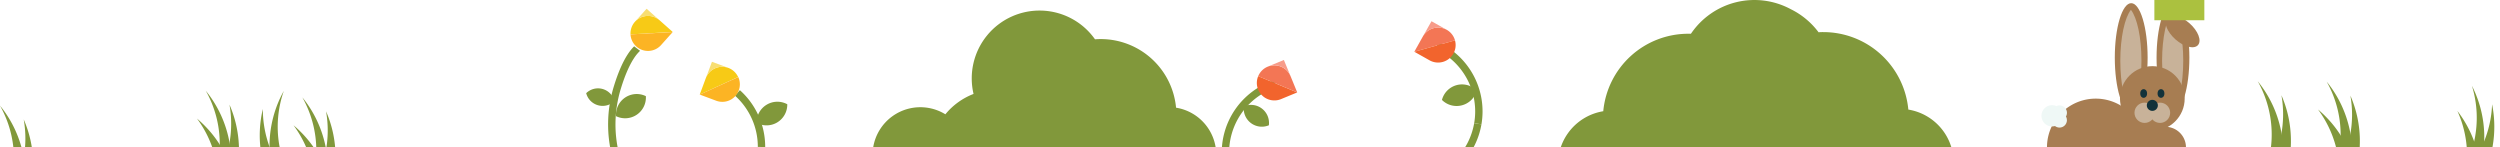 <svg xmlns="http://www.w3.org/2000/svg" xmlns:xlink="http://www.w3.org/1999/xlink" viewBox="0 0 1017.72 59.83"><defs><clipPath id="a"><rect width="1017.72" height="59.83" style="fill:none"/></clipPath></defs><title>s2l1</title><g style="clip-path:url(#a)"><path d="M495.12,63.09a19.47,19.47,0,0,1-.5,4.38H355.71a19.45,19.45,0,0,1,29.14-20.94,27.63,27.63,0,0,1,11.47-8.29A27.61,27.61,0,0,1,445.76,16q1.17-.09,2.35-.09a30.78,30.78,0,0,1,30.65,27.93A19.44,19.44,0,0,1,495.12,63.09Z" style="fill:#81983b"/><path d="M795.32,66.29a22,22,0,0,0-18.46-21.68,34.76,34.76,0,0,0-34.61-31.54,17.69,17.69,0,0,0-1.93.07A31.3,31.3,0,0,0,729,3.74a31.18,31.18,0,0,0-40.64,10h-1.08a34.76,34.76,0,0,0-34.61,31.54,22,22,0,0,0-18.17,25.26q.11.69.27,1.36H791.56a3.56,3.56,0,0,1,.12-.62h3.07A22,22,0,0,0,795.32,66.29Z" style="fill:#81983b"/><path d="M950.81,69.86a42.22,42.22,0,0,0,5.84-14.55,44.39,44.39,0,0,0,.16-16.4,46.4,46.4,0,0,1,3.83,16.69A48.26,48.26,0,0,1,958,73.27Z" style="fill:#81983b"/><path d="M952,75.47a42.21,42.21,0,0,0-1.12-15.91,44.35,44.35,0,0,0-7.25-15,46.36,46.36,0,0,1,11,13.55A48.25,48.25,0,0,1,960,75.46Z" style="fill:#81983b"/><path d="M947.65,75.35a42.26,42.26,0,0,0,5.2-20.61,44.16,44.16,0,0,0-5.69-21.51,46.17,46.17,0,0,1,9.67,21.14A48.29,48.29,0,0,1,955,78.53Z" style="fill:#81983b"/><path d="M922.74,69.71a42.22,42.22,0,0,0,5.84-14.55,44.39,44.39,0,0,0,.16-16.4,46.4,46.4,0,0,1,3.83,16.69A48.26,48.26,0,0,1,930,73.12Z" style="fill:#81983b"/><path d="M919.58,75.19a42.26,42.26,0,0,0,5.2-20.61,44.16,44.16,0,0,0-5.69-21.51,46.17,46.17,0,0,1,9.67,21.14,48.29,48.29,0,0,1-1.85,24.17Z" style="fill:#81983b"/><path d="M87.42,73.57A42.22,42.22,0,0,0,93.26,59a44.4,44.4,0,0,0,.16-16.4,46.41,46.41,0,0,1,3.83,16.69A48.25,48.25,0,0,1,94.66,77Z" style="fill:#81983b"/><path d="M88.56,79.18a42.21,42.21,0,0,0-1.12-15.91,44.35,44.35,0,0,0-7.25-15,46.36,46.36,0,0,1,11,13.55A48.25,48.25,0,0,1,96.6,79.17Z" style="fill:#81983b"/><path d="M84.26,79.06a42.26,42.26,0,0,0,5.2-20.61,44.16,44.16,0,0,0-5.69-21.51,46.17,46.17,0,0,1,9.67,21.14A48.29,48.29,0,0,1,91.6,82.24Z" style="fill:#81983b"/><path d="M3.65,79.58A42.22,42.22,0,0,0,9.49,65a44.39,44.39,0,0,0,.16-16.4,46.41,46.41,0,0,1,3.83,16.69A48.26,48.26,0,0,1,10.88,83Z" style="fill:#81983b"/><path d="M.49,85.07a42.26,42.26,0,0,0,5.2-20.61A44.16,44.16,0,0,0,0,43,46.17,46.17,0,0,1,9.67,64.08,48.29,48.29,0,0,1,7.83,88.25Z" style="fill:#81983b"/><path d="M126.73,76.27a42.22,42.22,0,0,0,5.84-14.55,44.39,44.39,0,0,0,.16-16.4A46.4,46.4,0,0,1,136.56,62,48.26,48.26,0,0,1,134,79.68Z" style="fill:#81983b"/><path d="M127.87,81.88A42.21,42.21,0,0,0,126.74,66a44.35,44.35,0,0,0-7.25-15,46.36,46.36,0,0,1,11,13.55A48.25,48.25,0,0,1,135.9,81.9Z" style="fill:#81983b"/><path d="M123.57,81.76a42.26,42.26,0,0,0,5.2-20.61,44.16,44.16,0,0,0-5.69-21.51,46.17,46.17,0,0,1,9.67,21.14,48.29,48.29,0,0,1-1.85,24.17Z" style="fill:#81983b"/><path d="M1002.09,71.46a42.22,42.22,0,0,0,8.78-13,44.4,44.4,0,0,0,3.63-16,46.41,46.41,0,0,1,.21,17.13,48.25,48.25,0,0,1-6.27,16.72Z" style="fill:#81983b"/><path d="M1002,77.18a42.2,42.2,0,0,0,2.27-15.79,44.34,44.34,0,0,0-3.9-16.23,46.36,46.36,0,0,1,7.85,15.57,48.25,48.25,0,0,1,1.62,18.11Z" style="fill:#81983b"/><path d="M997.84,76.15a42.26,42.26,0,0,0,9.45-19,44.16,44.16,0,0,0-1-22.23,46.17,46.17,0,0,1,5,22.7,48.29,48.29,0,0,1-6.92,23.23Z" style="fill:#81983b"/><path d="M111.83,78.4a48.26,48.26,0,0,1-5.65-16.94,46.41,46.41,0,0,1,.82-17.1,44.39,44.39,0,0,0,3,16.12,42.21,42.21,0,0,0,8.3,13.3Z" style="fill:#81983b"/><path d="M115.77,83a48.29,48.29,0,0,1-6.05-23.47A46.17,46.17,0,0,1,115.54,37a44.16,44.16,0,0,0-1.83,22.18,42.26,42.26,0,0,0,8.73,19.38Z" style="fill:#81983b"/><path d="M873,60a19.85,19.85,0,1,0-39.7,0Z" style="fill:#a77d52"/><path d="M864.15,60h25.73a8.38,8.38,0,0,0-8.38-8.38H866.4" style="fill:#a77d52"/><path d="M844.14,60h20.3a6.61,6.61,0,0,0-6.61-6.61H845.92" style="fill:#a77d52"/><ellipse cx="884.59" cy="23.47" rx="6.68" ry="22.18" style="fill:#a77d52"/><path d="M888.77,24.74c0,9.46-1.79,17.54-4.3,20.72-2.52-3.18-4.31-11.27-4.31-20.72S882,7.2,884.47,4C887,7.2,888.77,15.27,888.77,24.74Z" style="fill:#c8b299"/><ellipse cx="867.59" cy="23.47" rx="6.68" ry="22.18" style="fill:#a77d52"/><path d="M871.76,24.74c0,9.46-1.79,17.54-4.3,20.72-2.52-3.18-4.31-11.27-4.31-20.72S864.94,7.2,867.47,4C870,7.2,871.76,15.27,871.76,24.74Z" style="fill:#c8b299"/><circle cx="876.19" cy="40.1" r="13.17" style="fill:#a77d52"/><ellipse cx="872.66" cy="38.06" rx="1.39" ry="1.78" style="fill:#12323a"/><ellipse cx="879.71" cy="38.06" rx="1.39" ry="1.78" style="fill:#12323a"/><circle cx="835.38" cy="47.14" r="4.34" style="fill:#eff8f6"/><circle cx="838.41" cy="45.92" r="3.02" transform="translate(45.09 321.02) rotate(-22.26)" style="fill:#eff8f6"/><circle cx="838.4" cy="48.92" r="3.02" style="fill:#eff8f6"/><path d="M519.22,34.09A29.5,29.5,0,0,0,498.89,63.6" style="fill:none;stroke:#81983b;stroke-miterlimit:10;stroke-width:3px"/><path d="M528.08,37.62h0L512.2,31a7.13,7.13,0,0,1,13.17,0Z" style="fill:#f37655"/><path d="M525.37,31a7.13,7.13,0,0,0-9.31-3.87l6.59-2.72Z" style="fill:#f79b89"/><path d="M528.07,37.63l-6.58,2.72A7.13,7.13,0,0,1,512.2,31Z" style="fill:#f2642d"/><path d="M513.67,44.17A7.37,7.37,0,0,1,516.54,51a7.38,7.38,0,0,1-10.19-7.71A7.37,7.37,0,0,1,513.67,44.17Z" style="fill:#81983b"/><path d="M310,59.83a29.42,29.42,0,0,0-9.8-22" style="fill:none;stroke:#81983b;stroke-miterlimit:10;stroke-width:3px"/><path d="M284.85,38.5h0l15.63-7.16a7.13,7.13,0,0,0-13.16.49Z" style="fill:#f7ca16"/><path d="M287.34,31.83a7.13,7.13,0,0,1,9.17-4.19l-6.68-2.49Z" style="fill:#f8de71"/><path d="M284.87,38.5l6.67,2.5a7.13,7.13,0,0,0,9-9.64Z" style="fill:#fcb424"/><path d="M312.06,42.65a8.44,8.44,0,0,1,8.43-.21A8.44,8.44,0,0,1,308,50,8.44,8.44,0,0,1,312.06,42.65Z" style="fill:#81983b"/><path d="M585,18.62a29.5,29.5,0,0,1,16.6,31.75" style="fill:none;stroke:#81983b;stroke-miterlimit:10;stroke-width:3px"/><path d="M601.6,50.37a29.47,29.47,0,0,1-17.47,22.11" style="fill:none;stroke:#81983b;stroke-miterlimit:10;stroke-width:3px"/><path d="M575.75,21.06h0l16.56-4.64a7.13,7.13,0,0,0-13.08-1.57Z" style="fill:#f37655"/><path d="M579.24,14.86a7.13,7.13,0,0,1,9.71-2.72h0l-6.21-3.5Z" style="fill:#f79b89"/><path d="M575.76,21.07l6.2,3.49a7.13,7.13,0,0,0,10.35-8.13Z" style="fill:#f2642d"/><path d="M595.16,42.86a8.44,8.44,0,0,0,6-6A8.44,8.44,0,0,0,587,40.68,8.44,8.44,0,0,0,595.16,42.86Z" style="fill:#81983b"/><path d="M259.35,19.77c-.38.5-4.21,3.38-8,15.74A51.16,51.16,0,0,0,251,64.64" style="fill:none;stroke:#81983b;stroke-miterlimit:10;stroke-width:3px"/><path d="M273.85,13h0l-17.17,1a7.13,7.13,0,0,1,11.86-5.72Z" style="fill:#f7ca16"/><path d="M268.54,8.31a7.13,7.13,0,0,0-10.07.57h0l4.75-5.32Z" style="fill:#f8de71"/><path d="M273.84,13.05l-4.74,5.31A7.13,7.13,0,0,1,256.67,14Z" style="fill:#fcb424"/><path d="M259.2,46.71a8.44,8.44,0,0,1-8.42.58,8.44,8.44,0,0,1,12.14-8.15A8.44,8.44,0,0,1,259.2,46.71Z" style="fill:#81983b"/><path d="M243.46,42.85a6.89,6.89,0,0,1-4.83-4.92,6.9,6.9,0,0,1,11.5,3.22A6.89,6.89,0,0,1,243.46,42.85Z" style="fill:#81983b"/><circle cx="879.32" cy="45.91" r="4.13" style="fill:#c8b299"/><circle cx="873.05" cy="45.91" r="4.13" style="fill:#c8b299"/><circle cx="876.19" cy="42.89" r="2.25" style="fill:#12323a"/><ellipse cx="888.48" cy="12.77" rx="4.35" ry="8.41" transform="translate(288.59 668.28) rotate(-48.36)" style="fill:#a77d52"/><rect x="877.02" width="20.34" height="8.24" style="fill:#abc13f"/></g></svg>